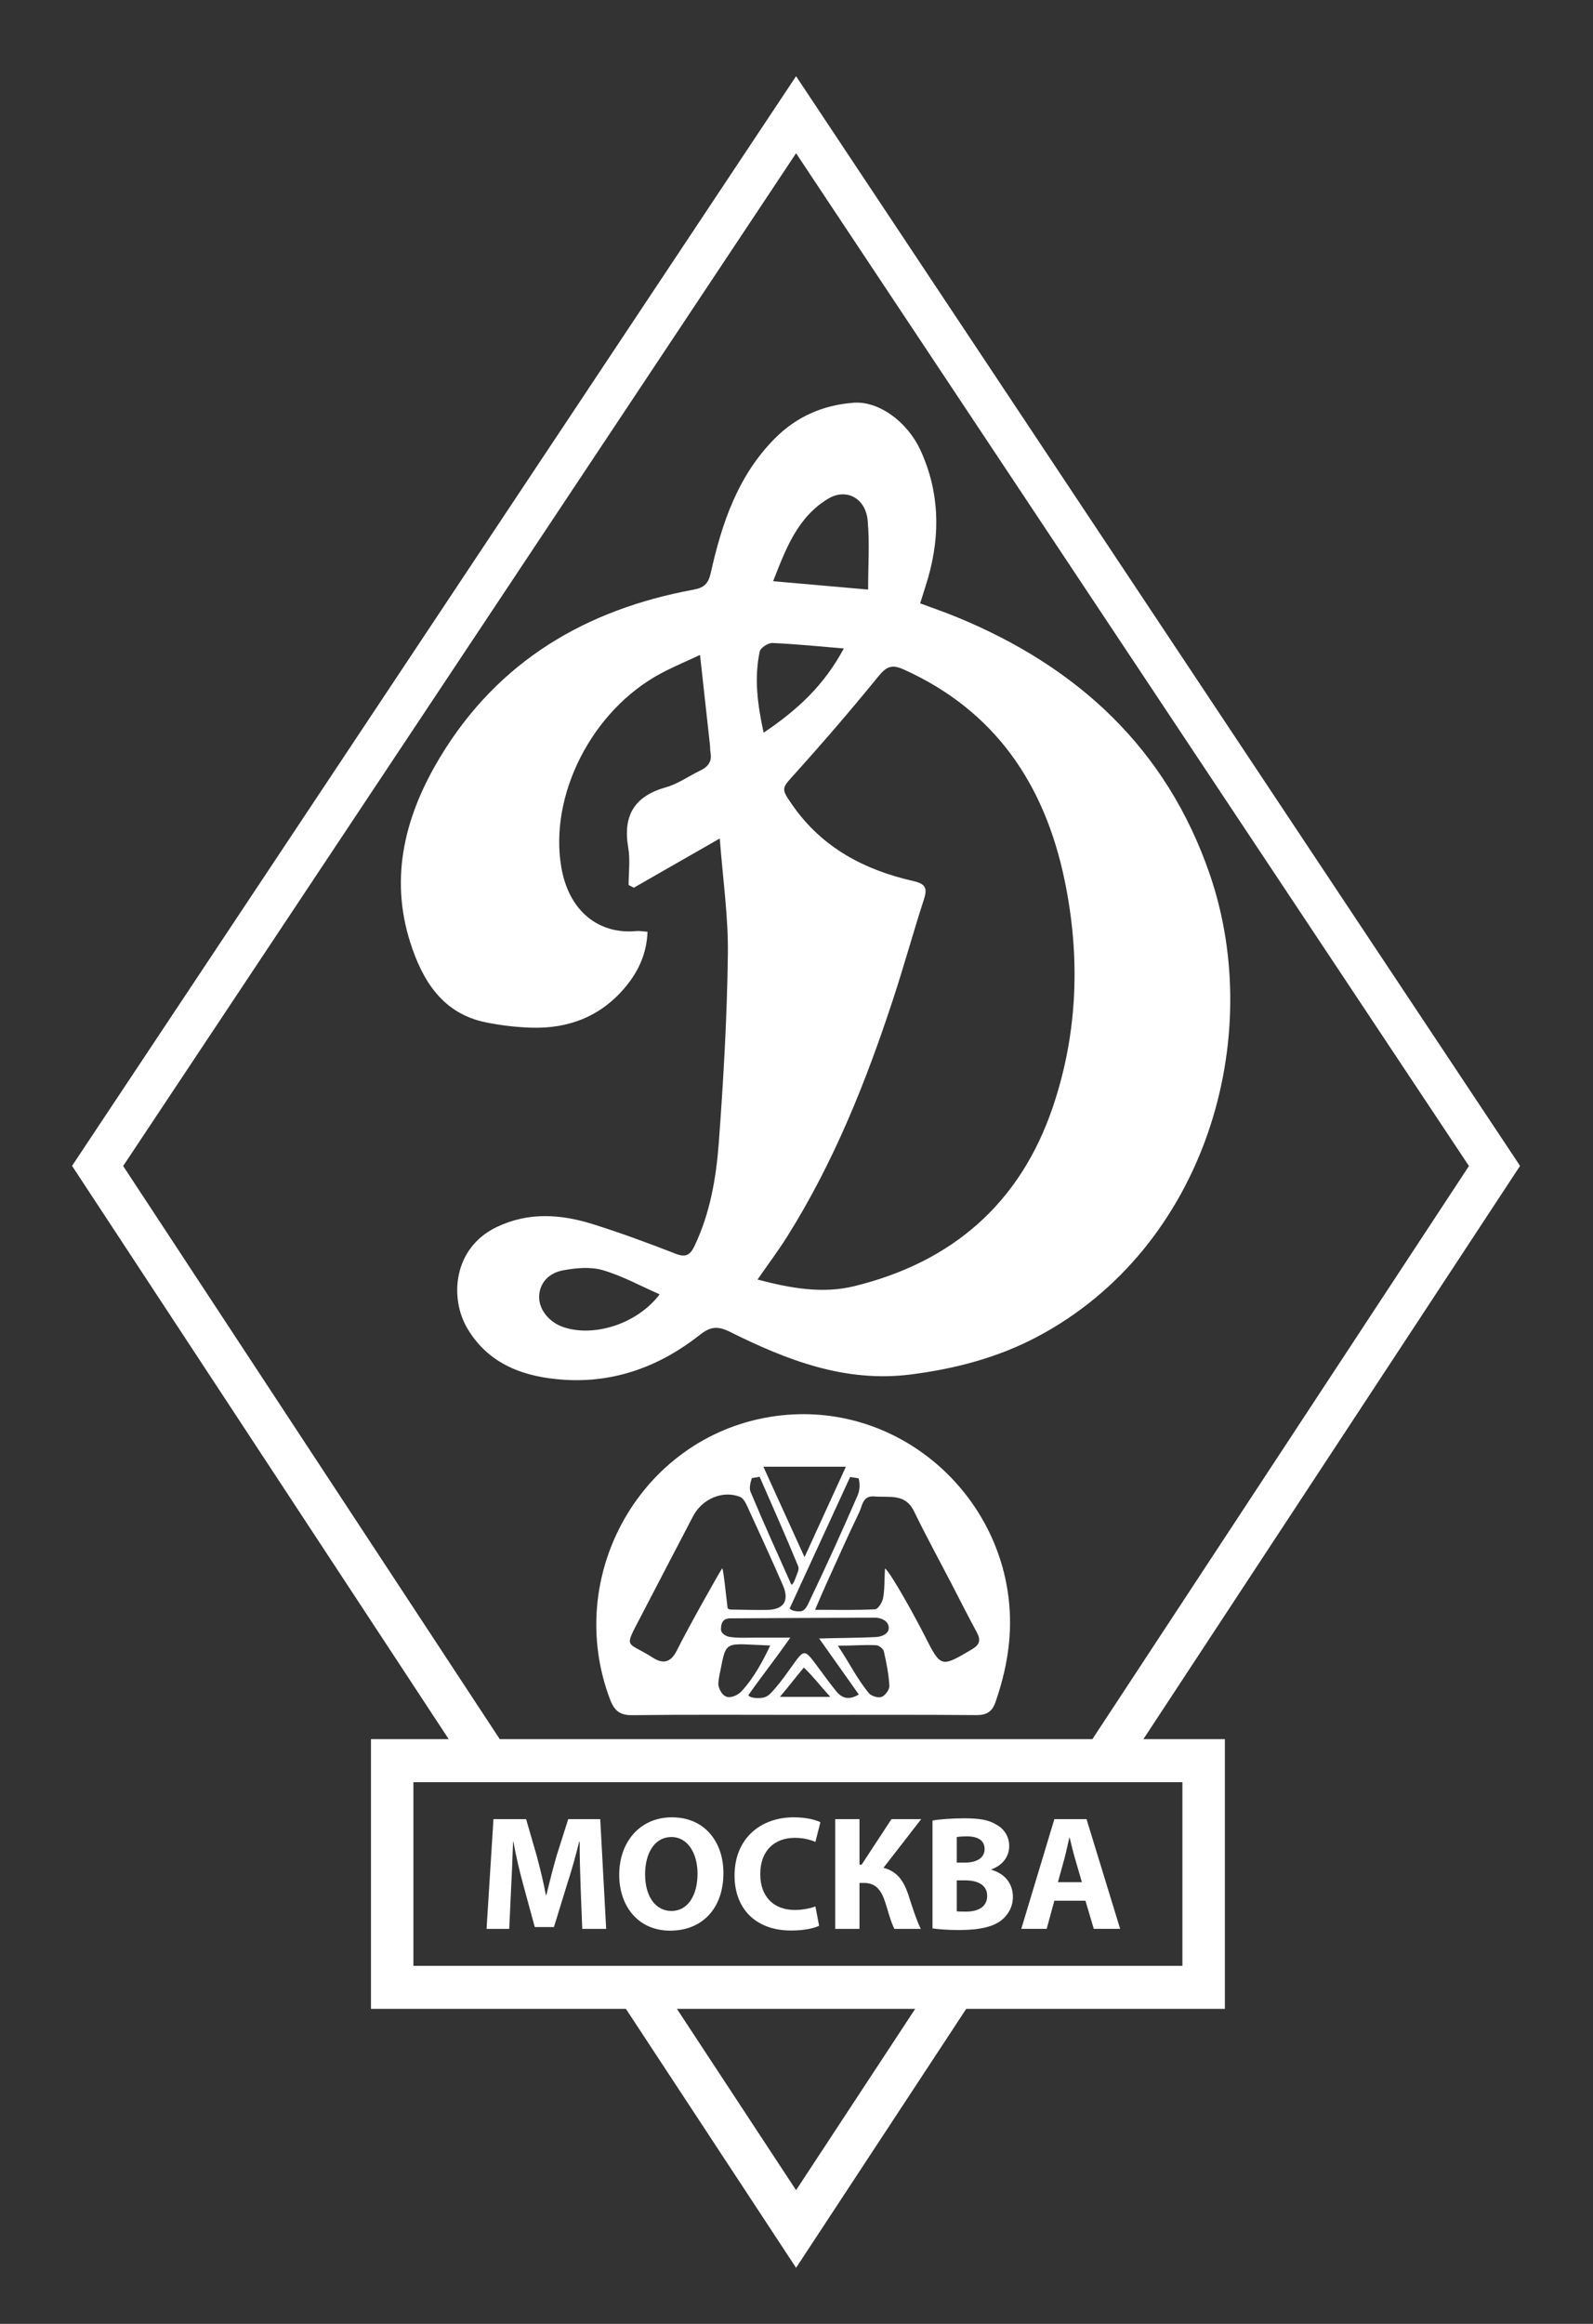 <svg width="48" height="70" viewBox="0 0 48 70" fill="none" xmlns="http://www.w3.org/2000/svg">
<rect x="0" y="0" width="48" height="70" fill="#333333" stroke="none"/>
<g clip-path="url(#clip0_17_2)">
<mask id="mask0_17_2" style="mask-type:luminance" maskUnits="userSpaceOnUse" x="0" y="0" width="48" height="70">
<path d="M0 0H48V70H0V0Z" fill="white"/>
</mask>
<g mask="url(#mask0_17_2)">
<path d="M23.009 22.07C24.023 21.388 24.823 20.654 25.426 19.533C24.627 19.467 23.951 19.396 23.273 19.369C23.145 19.364 22.916 19.512 22.892 19.624C22.722 20.418 22.821 21.205 23.009 22.07ZM19.876 38.988C19.293 38.732 18.744 38.428 18.157 38.258C17.785 38.151 17.348 38.193 16.957 38.267C16.591 38.336 16.281 38.587 16.247 39.009C16.213 39.423 16.537 39.823 16.963 39.971C17.894 40.294 19.206 39.876 19.876 38.988ZM23.296 17.507C24.297 17.595 25.204 17.675 26.158 17.759C26.158 17.017 26.207 16.342 26.144 15.677C26.081 15.004 25.498 14.695 24.956 15.021C24.035 15.574 23.682 16.52 23.296 17.507ZM22.826 38.542C23.829 38.807 24.79 38.976 25.745 38.741C28.674 38.022 30.733 36.266 31.723 33.347C32.481 31.111 32.556 28.813 32.078 26.512C31.477 23.617 29.977 21.403 27.229 20.165C26.848 19.993 26.694 20.096 26.455 20.389C25.653 21.373 24.825 22.337 23.976 23.279C23.544 23.758 23.518 23.735 23.881 24.256C24.774 25.537 26.048 26.204 27.513 26.537C27.878 26.621 27.954 26.738 27.84 27.09C27.518 28.082 27.241 29.09 26.916 30.081C26.096 32.583 25.123 35.017 23.717 37.251C23.45 37.674 23.15 38.075 22.826 38.542ZM21.688 25.257C20.768 25.784 19.933 26.262 19.099 26.739C19.046 26.712 18.993 26.685 18.941 26.658C18.941 26.283 18.993 25.899 18.93 25.535C18.762 24.558 19.122 23.979 20.069 23.713C20.429 23.613 20.751 23.377 21.095 23.213C21.328 23.102 21.459 22.946 21.409 22.671C21.395 22.596 21.401 22.517 21.392 22.441C21.297 21.572 21.201 20.703 21.093 19.728C20.669 19.927 20.285 20.086 19.918 20.282C17.824 21.399 16.535 23.972 16.916 26.139C17.148 27.46 18.053 28.154 19.183 28.045C19.27 28.037 19.36 28.056 19.511 28.067C19.488 28.712 19.245 29.243 18.865 29.706C18.122 30.612 17.139 30.994 15.996 30.955C15.543 30.94 15.087 30.886 14.642 30.796C13.339 30.533 12.73 29.543 12.363 28.392C11.721 26.383 12.228 24.512 13.272 22.789C15.018 19.905 17.663 18.357 20.897 17.762C21.22 17.703 21.345 17.578 21.418 17.251C21.752 15.752 22.237 14.319 23.356 13.198C24.015 12.539 24.81 12.201 25.719 12.131C26.471 12.073 27.339 12.697 27.736 13.563C28.307 14.807 28.339 16.088 27.969 17.392C27.898 17.641 27.815 17.887 27.726 18.174C28.113 18.318 28.484 18.445 28.846 18.595C32.463 20.084 35.149 22.542 36.452 26.334C38.155 31.286 36.31 37.576 31.271 40.257C30.076 40.892 28.792 41.229 27.45 41.401C25.463 41.655 23.708 40.97 21.991 40.116C21.643 39.943 21.413 39.951 21.103 40.197C19.901 41.149 18.53 41.662 16.994 41.561C15.818 41.484 14.737 41.115 14.085 40.02C13.536 39.097 13.654 37.582 14.976 36.956C15.936 36.501 16.901 36.573 17.864 36.874C18.705 37.138 19.534 37.443 20.355 37.764C20.654 37.881 20.792 37.812 20.923 37.539C21.396 36.552 21.579 35.486 21.659 34.416C21.799 32.53 21.908 30.637 21.932 28.746C21.947 27.603 21.778 26.457 21.688 25.257Z" fill="white"/>
<path d="M25.017 51.113C24.643 50.697 24.559 50.562 24.223 50.229C23.913 50.597 23.822 50.732 23.5 51.113H25.017ZM23.846 47.735C23.89 47.728 23.933 47.637 23.971 47.533C24.017 47.397 24.091 47.278 24.051 47.179C23.676 46.267 23.284 45.387 22.889 44.484C22.845 44.492 22.699 44.515 22.655 44.523C22.607 44.674 22.569 44.825 22.616 44.937C22.989 45.833 23.45 46.849 23.846 47.735ZM23.208 49.566C21.823 49.516 21.892 49.374 21.699 50.362C21.672 50.473 21.629 50.711 21.652 50.789C21.702 50.961 21.785 51.074 21.898 51.111C22.028 51.153 22.251 51.064 22.375 50.909C22.711 50.541 22.994 50.022 23.208 49.566ZM25.247 49.571C25.616 50.13 25.827 50.569 26.177 50.998C26.252 51.09 26.458 51.152 26.564 51.114C26.672 51.075 26.805 50.892 26.798 50.779C26.779 50.431 26.71 50.084 26.632 49.742C26.614 49.665 26.487 49.562 26.406 49.558C26.009 49.539 25.77 49.571 25.247 49.571ZM23.794 48.449C23.847 48.502 23.919 48.538 24.092 48.538C24.261 48.54 24.326 48.362 24.396 48.217C24.888 47.192 25.385 46.096 25.838 45.052C25.911 44.884 25.916 44.705 25.872 44.529C25.802 44.519 25.686 44.499 25.616 44.49C25.018 45.791 24.392 47.148 23.794 48.449ZM23.002 44.18C23.419 45.098 23.803 45.94 24.242 46.904C24.686 45.934 25.074 45.086 25.488 44.18H23.002ZM24.683 49.355C24.98 49.342 25.919 49.336 26.364 49.313C26.575 49.309 26.78 49.208 26.78 49.039C26.78 48.801 26.509 48.723 26.35 48.727C26.324 48.728 22.041 48.744 21.979 48.748C21.814 48.759 21.724 48.849 21.724 49.074C21.724 49.217 21.893 49.294 22 49.309C22.269 49.346 22.545 49.327 22.819 49.328C23.107 49.33 23.395 49.329 23.813 49.329C23.346 49.998 22.918 50.533 22.549 51.064C22.586 51.116 22.673 51.149 22.847 51.149C23.086 51.149 23.159 51.08 23.33 50.887C23.563 50.619 23.706 50.407 23.885 50.158C24.23 49.676 24.243 49.675 24.607 50.163C24.799 50.421 24.987 50.682 25.187 50.932C25.354 51.141 25.558 51.231 25.878 51.042C25.497 50.504 25.132 49.99 24.683 49.355ZM21.923 48.434C21.944 48.485 22.017 48.483 22.058 48.484C22.408 48.491 22.758 48.498 23.107 48.494C23.612 48.489 23.794 48.223 23.591 47.753C23.242 46.952 22.877 46.157 22.512 45.363C22.464 45.258 22.391 45.125 22.298 45.088C21.78 44.883 21.158 45.146 20.884 45.671C20.358 46.675 19.835 47.682 19.311 48.689C18.784 49.702 18.871 49.418 19.669 49.931C19.999 50.144 20.226 50.06 20.398 49.709C20.724 49.049 21.666 47.38 21.761 47.24C21.796 47.253 21.88 48.076 21.923 48.434ZM26.666 47.243C26.835 47.367 27.544 48.646 27.857 49.261C28.353 50.239 28.347 50.233 29.28 49.685C29.519 49.545 29.561 49.406 29.432 49.167C29.168 48.681 28.92 48.186 28.665 47.696C28.29 46.973 27.897 46.258 27.543 45.526C27.275 44.972 26.796 45.116 26.354 45.076C25.989 45.043 25.988 45.349 25.894 45.545C25.541 46.279 25.211 47.023 24.874 47.764C24.776 47.982 24.684 48.202 24.559 48.491C25.217 48.491 25.794 48.506 26.368 48.475C26.457 48.47 26.584 48.267 26.609 48.139C26.657 47.881 26.647 47.612 26.666 47.243ZM24.212 51.655C22.491 51.655 20.77 51.643 19.049 51.664C18.678 51.668 18.512 51.531 18.384 51.196C16.97 47.473 19.297 43.32 23.201 42.68C26.866 42.081 30.106 44.83 30.411 48.331C30.501 49.357 30.326 50.316 29.997 51.268C29.898 51.556 29.733 51.664 29.421 51.662C27.685 51.647 25.949 51.655 24.212 51.655Z" fill="white"/>
<path d="M23.987 65.972L20.397 60.511H27.576L23.987 65.972ZM12.457 53.682H35.628V59.215H12.457V53.682ZM3.711 35.122L23.987 4.616L44.262 35.122L32.916 52.386H15.058L3.711 35.122ZM45.802 35.118L23.987 2.295L2.171 35.118L13.52 52.386H11.178V60.511H18.86L23.987 68.311L29.114 60.511H36.908V52.386H34.453L45.802 35.118Z" fill="white"/>
<path d="M17.495 56.836C17.48 56.439 17.466 55.958 17.466 55.477H17.451C17.35 55.899 17.214 56.37 17.088 56.757L16.691 58.047H16.114L15.765 56.767C15.659 56.38 15.547 55.909 15.47 55.477H15.46C15.441 55.924 15.426 56.434 15.402 56.846L15.344 58.102H14.661L14.869 54.795H15.852L16.172 55.899C16.274 56.282 16.376 56.694 16.448 57.081H16.463C16.555 56.699 16.666 56.262 16.773 55.894L17.122 54.795H18.086L18.265 58.102H17.544L17.495 56.836Z" fill="white"/>
<path d="M19.438 56.458C19.438 57.106 19.739 57.562 20.233 57.562C20.732 57.562 21.018 57.081 21.018 56.439C21.018 55.845 20.737 55.335 20.228 55.335C19.729 55.335 19.438 55.816 19.438 56.458ZM21.798 56.414C21.798 57.498 21.149 58.155 20.194 58.155C19.225 58.155 18.658 57.415 18.658 56.473C18.658 55.482 19.283 54.741 20.247 54.741C21.25 54.741 21.798 55.502 21.798 56.414Z" fill="white"/>
<path d="M24.681 58.008C24.546 58.077 24.24 58.151 23.843 58.151C22.714 58.151 22.133 57.439 22.133 56.498C22.133 55.369 22.927 54.741 23.916 54.741C24.298 54.741 24.589 54.82 24.72 54.889L24.57 55.482C24.42 55.418 24.211 55.359 23.95 55.359C23.363 55.359 22.908 55.718 22.908 56.453C22.908 57.115 23.296 57.532 23.954 57.532C24.177 57.532 24.424 57.483 24.57 57.425L24.681 58.008Z" fill="white"/>
<path d="M25.898 54.795V56.169H25.961L26.862 54.795H27.758L26.62 56.262C27.041 56.37 27.23 56.664 27.366 57.062C27.482 57.415 27.589 57.773 27.744 58.102H26.949C26.838 57.876 26.775 57.621 26.697 57.376C26.586 57.003 26.436 56.718 26.038 56.718H25.898V58.102H25.166V54.795H25.898Z" fill="white"/>
<path d="M28.829 57.572C28.902 57.581 28.989 57.581 29.115 57.581C29.45 57.581 29.745 57.454 29.745 57.106C29.745 56.772 29.45 56.64 29.081 56.64H28.829V57.572ZM28.829 56.105H29.072C29.459 56.105 29.668 55.943 29.668 55.698C29.668 55.448 29.479 55.315 29.144 55.315C28.984 55.315 28.892 55.325 28.829 55.335V56.105ZM28.098 54.839C28.291 54.8 28.684 54.771 29.052 54.771C29.503 54.771 29.779 54.815 30.016 54.957C30.244 55.08 30.409 55.306 30.409 55.605C30.409 55.899 30.239 56.174 29.871 56.311V56.321C30.244 56.424 30.52 56.708 30.52 57.135C30.52 57.434 30.385 57.67 30.181 57.837C29.944 58.028 29.546 58.136 28.897 58.136C28.534 58.136 28.262 58.111 28.098 58.087V54.839Z" fill="white"/>
<path d="M32.599 56.694L32.395 55.992C32.337 55.796 32.279 55.551 32.231 55.355H32.221C32.173 55.551 32.124 55.801 32.071 55.992L31.877 56.694H32.599ZM31.77 57.253L31.538 58.101H30.773L31.77 54.795H32.739L33.752 58.101H32.958L32.706 57.253H31.77Z" fill="white"/>
</g>
</g>
<defs>
<clipPath id="clip0_17_2">
<rect width="48" height="70" fill="white"/>
</clipPath>
</defs>
</svg>
